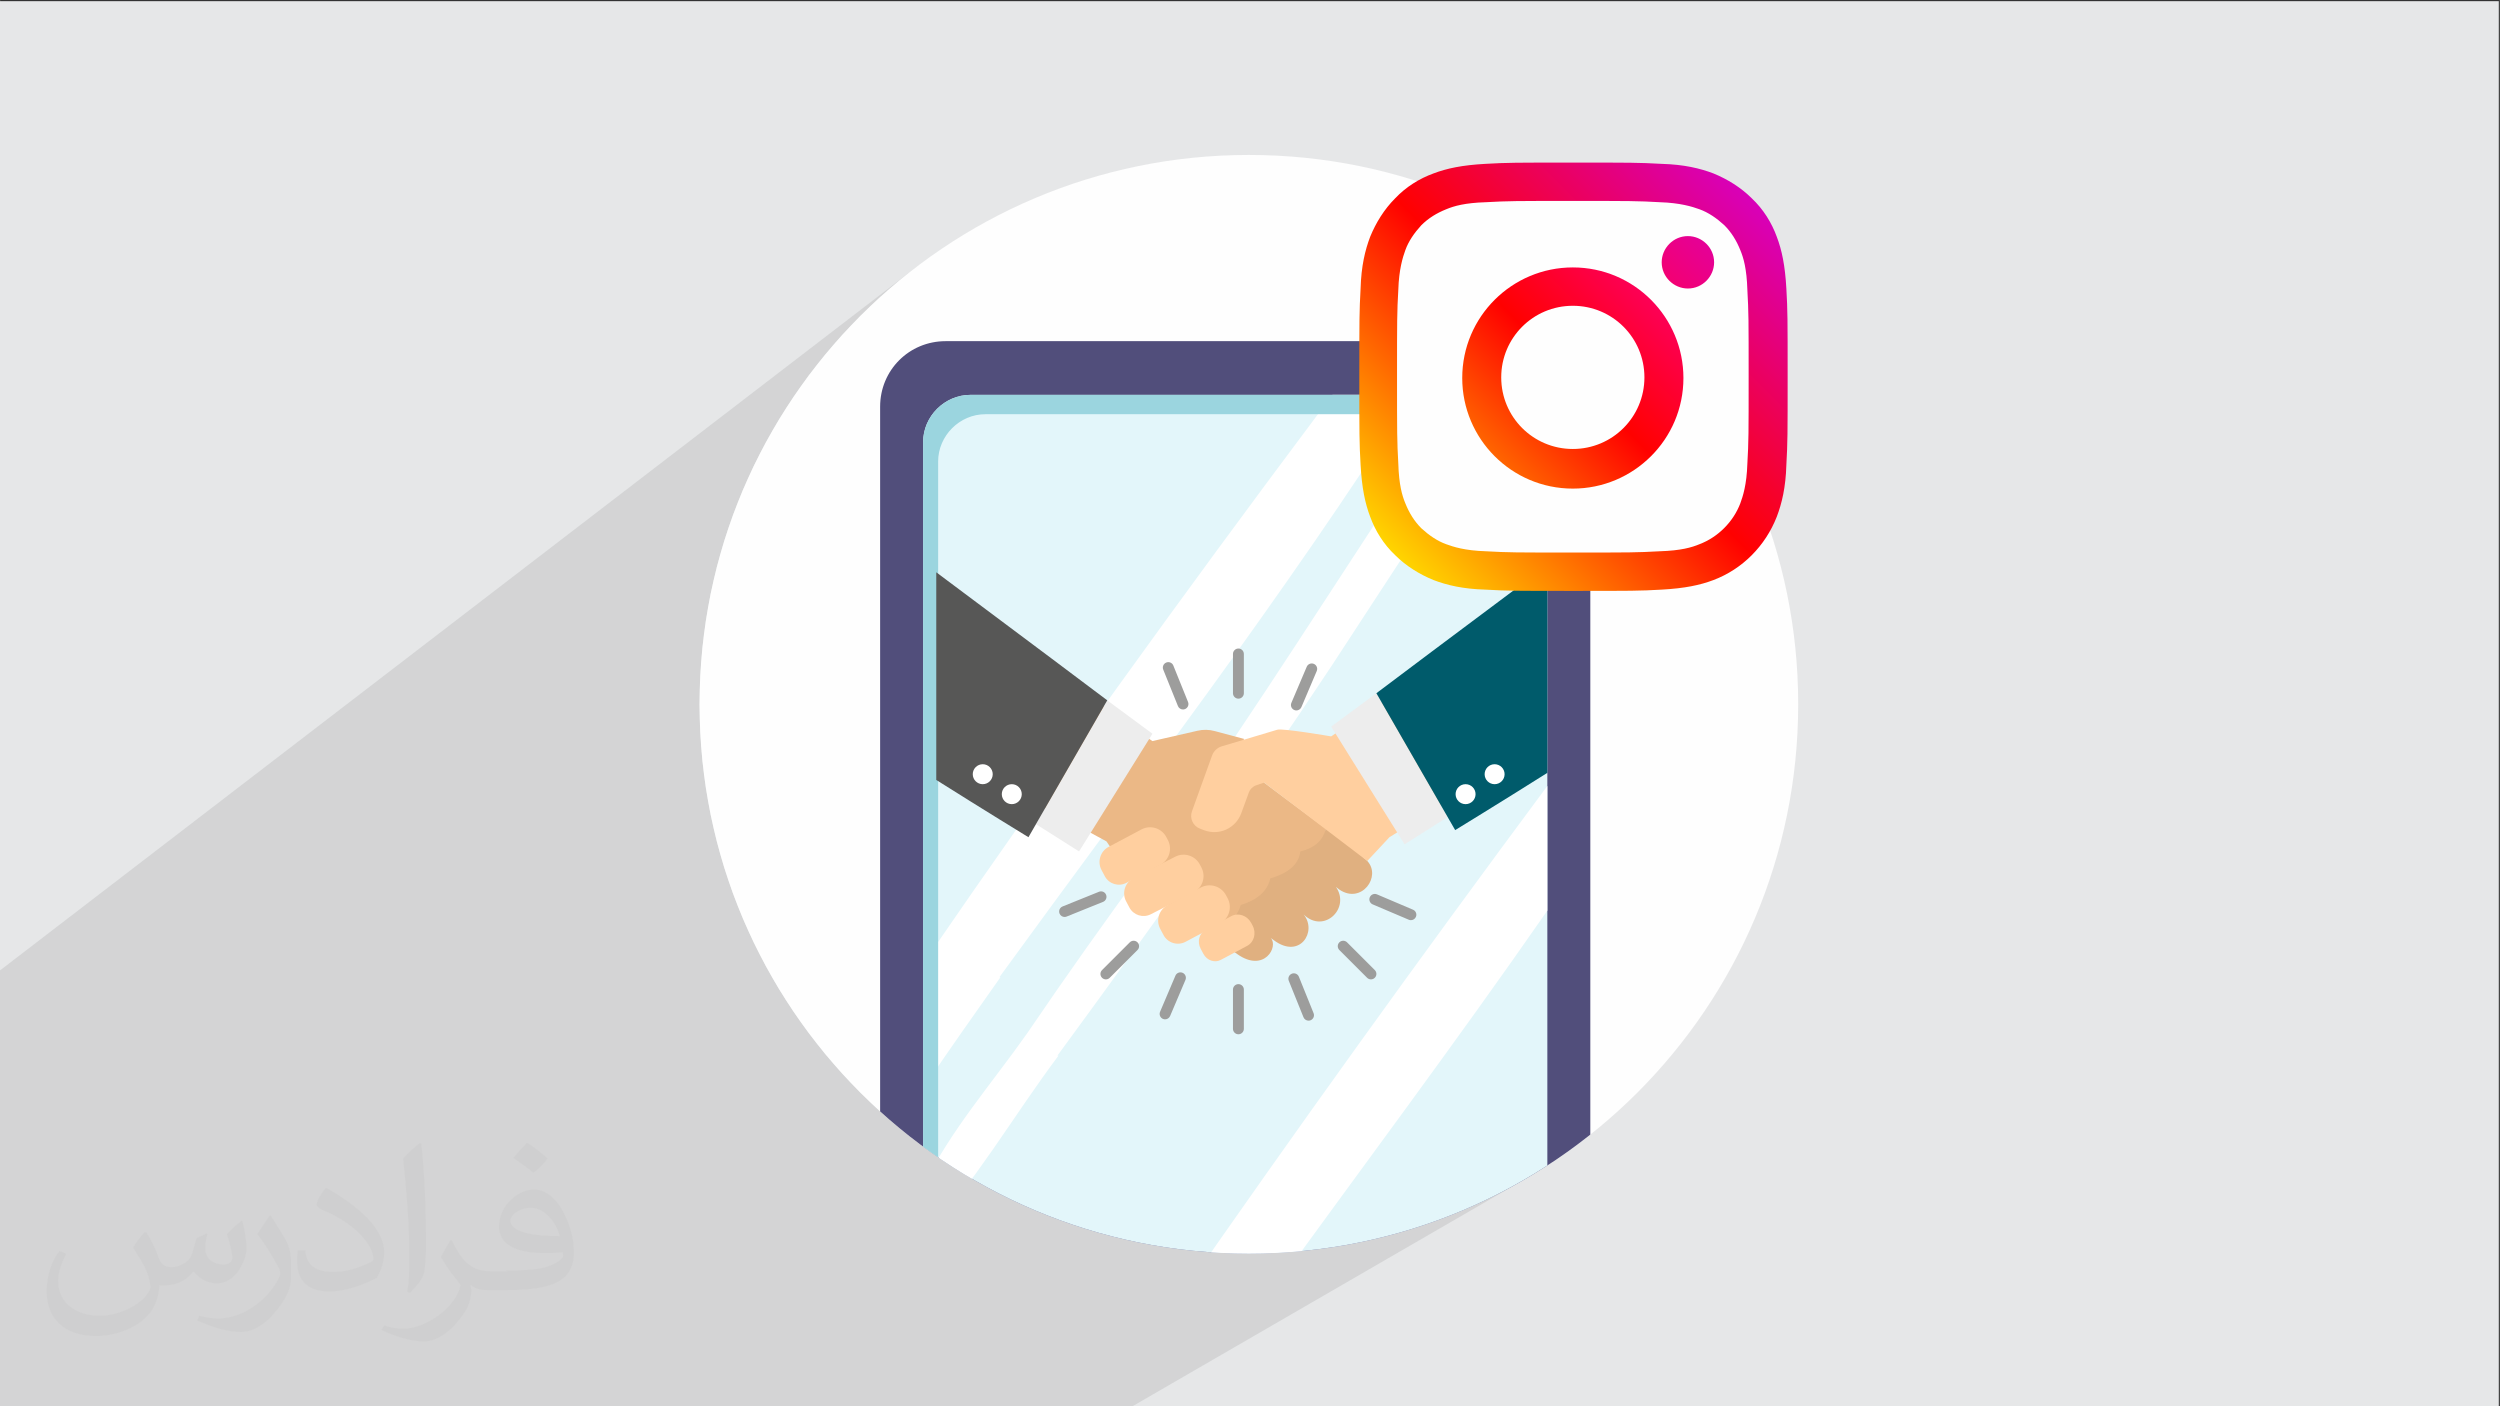 <?xml version="1.0" encoding="UTF-8"?>
<!DOCTYPE svg PUBLIC "-//W3C//DTD SVG 1.1//EN" "http://www.w3.org/Graphics/SVG/1.1/DTD/svg11.dtd">
<!-- Creator: CorelDRAW -->
<svg xmlns="http://www.w3.org/2000/svg" xml:space="preserve" width="3.703in" height="2.083in" version="1.1" style="shape-rendering:geometricPrecision; text-rendering:geometricPrecision; image-rendering:optimizeQuality; fill-rule:evenodd; clip-rule:evenodd"
viewBox="0 0 3703.33 2083.33"
 xmlns:xlink="http://www.w3.org/1999/xlink"
 xmlns:xodm="http://www.corel.com/coreldraw/odm/2003">
 <rect x="0" y="0" width="3703.33" height="2083.33" fill="#333333" stroke="none"/>
 <defs>
  <style type="text/css">
   <![CDATA[
    .fil17 {fill:none}
    .fil3 {fill:#FEFEFE}
    .fil8 {fill:#403866}
    .fil4 {fill:#514E7B}
    .fil7 {fill:#9BD5DF}
    .fil5 {fill:#E3F6FA}
    .fil0 {fill:#E6E7E8}
    .fil6 {fill:white}
    .fil14 {fill:#005B6B;fill-rule:nonzero}
    .fil13 {fill:#575756;fill-rule:nonzero}
    .fil16 {fill:#9D9D9C;fill-rule:nonzero}
    .fil10 {fill:#E0B080;fill-rule:nonzero}
    .fil9 {fill:#EBB886;fill-rule:nonzero}
    .fil12 {fill:#EDEDED;fill-rule:nonzero}
    .fil11 {fill:#FFCF9F;fill-rule:nonzero}
    .fil15 {fill:white;fill-rule:nonzero}
    .fil2 {fill:#373435;fill-opacity:0.031}
    .fil1 {fill:#373435;fill-opacity:0.102}
    .fil20 {fill:url(#id1)}
    .fil19 {fill:url(#id2)}
    .fil18 {fill:url(#id3)}
   ]]>
  </style>
    <clipPath id="id0">
     <path d="M1850 229.55c449.44,0 813.78,364.34 813.78,813.78 0,449.44 -364.34,813.78 -813.78,813.78 -449.44,0 -813.78,-364.34 -813.78,-813.78 0,-449.44 364.34,-813.78 813.78,-813.78z"/>
    </clipPath>
  <linearGradient id="id1" gradientUnits="userSpaceOnUse" x1="2471.97" y1="416.06" x2="2526.91" y2="361.13">
   <stop offset="0" style="stop-opacity:1; stop-color:#F30072"/>
   <stop offset="1" style="stop-opacity:1; stop-color:#E50097"/>
  </linearGradient>
  <linearGradient id="id2" gradientUnits="userSpaceOnUse" x1="2214.37" y1="673.66" x2="2444.51" y2="442.57">
   <stop offset="0" style="stop-opacity:1; stop-color:#FF6400"/>
   <stop offset="0.502" style="stop-opacity:1; stop-color:#FF0100"/>
   <stop offset="1" style="stop-opacity:1; stop-color:#FD0056"/>
  </linearGradient>
  <linearGradient id="id3" gradientUnits="userSpaceOnUse" x1="2064.74" y1="823.29" x2="2595.09" y2="292.94">
   <stop offset="0" style="stop-opacity:1; stop-color:#FFD600"/>
   <stop offset="0.502" style="stop-opacity:1; stop-color:#FF0100"/>
   <stop offset="1" style="stop-opacity:1; stop-color:#D800B9"/>
  </linearGradient>
 </defs>
 <g id="Layer_x0020_1">
  <polygon class="fil0" points="-1.67,1.74 3701.66,1.74 3701.66,2084.93 -1.67,2084.93 "/>
  <polygon class="fil1" points="1674.73,2084.93 -1.67,2084.93 -1.67,1438.78 1363.09,391.22 1332.35,415.38 1302.82,440.96 1274.56,467.9 1247.62,496.17 1222.04,525.69 1197.88,556.43 1175.19,588.34 1154.03,621.36 1134.43,655.44 1116.46,690.52 1100.16,726.57 1085.59,763.53 1072.8,801.34 1061.83,839.96 1052.74,879.33 1045.59,919.4 1040.41,960.13 1037.27,1001.46 1036.21,1043.33 1037.27,1085.21 1040.41,1126.54 1045.59,1167.27 1052.74,1207.34 1061.83,1246.71 1072.8,1285.33 1085.59,1323.14 1100.16,1360.1 1116.46,1396.15 1134.43,1431.23 1154.03,1465.31 1175.19,1498.33 1197.88,1530.24 1222.04,1560.98 1247.62,1590.51 1274.56,1618.77 1302.82,1645.71 1332.35,1671.29 1363.09,1695.45 1395,1718.14 1428.02,1739.3 1462.1,1758.9 1497.19,1776.87 1533.23,1793.17 1570.19,1807.74 1608,1820.53 1646.62,1831.5 1685.99,1840.59 1726.06,1847.74 1766.79,1852.92 1808.12,1856.06 1850,1857.12 1891.87,1856.06 1933.2,1852.92 1973.93,1847.74 2014,1840.59 2053.37,1831.5 2091.99,1820.53 2129.8,1807.74 2166.76,1793.17 2202.81,1776.87 2237.89,1758.9 2271.97,1739.3 "/>
  <path class="fil2" d="M217.02 1826.24c7,11 12,21 16,32 3,7 5,19 21,19 5,0 11,-1 17,-5 7,-3 12,-9 14,-17l6 -21 15 -7 1 1c-2,8 -3,16 -3,21 0,18 15,24 27,24 7,0 13,-3 13,-10 0,-8 -4,-22 -8,-35 7,-7 14,-14 22,-20l1 1c4,15 6,30 6,40 0,10 -4,20 -8,27 -7,14 -20,25 -36,25 -12,0 -25,-6 -34,-17l-1 0c-9,11 -22,20 -43,20l-7 0c-1,14 -4,24 -9,33 -13,25 -50,42 -85.01,42 -49,0 -73.01,-28 -73.01,-66 0,-23 7,-45 19,-60l10 4c-7,14 -12,27 -12,40 0,35 29,52 62,52 30,0 68.01,-19 75.01,-42 -3,-25 -12,-36 -26,-59 4,-7 10,-15 17,-23l1 0 0 0 0 0 0 0 2 1 0.02 -0.01zm564.05 -133.01c10,6 20,14 30,23 -6,8 -12,15 -21,21 -10,-8 -20,-15 -30,-22 7,-8 14,-15 20,-22l0 0 0 0 1 0 0 -0zm5 96.01c-17,0 -30,11 -30,19 0,17 33,23 73.01,23 -5,-20 -22,-42 -43,-42zm-37 93.01c22,0 41,-1 55,-4 16,-4 30,-12 30,-18 0,-1 0,-3 -1,-5 -9,1 -19,1 -29,1 -29,0 -52,-7 -61,-23 -2,-4 -4,-10 -4,-15 0,-16 7,-32 19,-42 10,-9 21,-14 33,-14 20,0 37,17 48,43 6,14 11,30 11,51 0,14 -4,25 -12,34 -16,16 -45,21 -90.01,21l-20 0 0 0 -5 0c-11,0 -19,-2 -25,-7l-1 0c0,3 1,5 1,7 0,10 -3,23 -10,33 -20,30 -42,43 -60,43 -19,0 -42,-7 -63,-17l4 -7c7,3 16,5 29,5 34,0 78.01,-33 84.01,-64 -1,-3 -4,-6 -7,-10 -10,-12 -16,-22 -22,-32 5,-10 10,-18 14,-25l2 0c14,29 28,46 57,46l5 0 0 0 21 0 0 0 0 0 0 0 -3 -1 -0 -0zm-146.01 31c3,-14 3,-29 3,-43l0 -21c0,-39 -5,-96.01 -9,-133.01 7,-8 17,-17 25,-23l2 1c5,47 7,101.01 7,151.01 0,13 -1,26 -2,35 -1,12 -8,21 -22,35l-3 -1 0 0 -1 -1 -0 0zm-151.02 -62.01c1,18 10,33 41,33 20,0 36,-5 55,-14 3,-1 5,-3 5,-5 0,-12 -9,-27 -24,-41 -14,-13 -34,-25 -52,-32 -6,-3 -8,-5 -8,-8 0,-5 7,-17 13,-24l2 0c20,11 43,27 60,44 15,16 25,33 25,51 0,13 -4,26 -11,38 -22,11 -47,20 -70.01,20 -29,0 -48,-13 -48,-45 0,-3 0,-9 1,-16l10 0 0 0 1 -1 0 0zm-52 -52l18 29c7,11 13,22 13,41l0 24c0,19 -12,39 -32,60 -15,14 -29,20 -42,20 -19,0 -40,-6 -65,-17l3 -7c8,2 17,4 28,4 36,0 72.01,-26 89.01,-58 2,-4 3,-7 3,-9 0,-4 -2,-8 -4,-11 -9,-17 -19,-33 -30,-47 6,-9 12,-18 18,-27l1 0 0 0 0 0 0 0 0 -2 0 -0z"/>
  <g id="_2211383452016">
   <path class="fil3" d="M1850 229.55c449.44,0 813.78,364.34 813.78,813.78 0,449.44 -364.34,813.78 -813.78,813.78 -449.44,0 -813.78,-364.34 -813.78,-813.78 0,-449.44 364.34,-813.78 813.78,-813.78z"/>
   <g style="clip-path:url(#id0)">
    <g>
     <g>
      <path id="_1" class="fil4" d="M2258.73 2111.42l-857.92 0c-54.12,0 -97.09,-42.98 -97.09,-97.09l0 -1411.83c0,-54.12 42.98,-97.09 97.09,-97.09l857.92 0c54.12,0 97.09,42.98 97.09,97.09l0 1411.83c0,54.12 -42.98,97.09 -97.09,97.09z"/>
      <path class="fil5" d="M2292.16 655.02l0 1206.5c0,38.2 -31.83,70.03 -70.04,70.03l-784.7 0c-38.2,0 -70.03,-31.83 -70.03,-70.03l0 -1206.5c0,-38.2 31.83,-70.04 70.03,-70.04l784.7 0c38.2,0 70.04,31.83 70.04,70.04z"/>
      <path class="fil6" d="M1480.39 1447.68c206.92,-284.91 421.8,-565.05 611.21,-862.7l-117.79 0c-7.96,11.14 -15.91,20.69 -23.87,31.83 -198.96,265.81 -393.15,534.81 -580.97,808.58l0 184.64c36.61,-54.12 74.81,-108.24 113.01,-162.35l-1.6 -0.01z"/>
      <path class="fil6" d="M2292.16 1164.35l0 184.64c-136.89,197.37 -281.73,389.96 -421.8,584.15l-130.52 0c179.87,-259.45 364.5,-515.71 552.32,-768.79z"/>
      <path class="fil6" d="M1566.35 1563.87c140.07,-191.01 276.95,-382 407.47,-579.38 87.54,-133.7 173.49,-267.41 264.22,-399.52 -4.78,-1.59 -9.55,-1.59 -15.92,-1.59l-60.48 0c-38.2,58.89 -76.4,117.79 -114.6,176.68 -114.61,175.08 -226.02,350.17 -348.58,520.48 -60.48,82.77 -119.38,165.54 -176.68,249.9 -52.53,74.81 -114.61,144.85 -154.39,227.61l0 76.4c76.4,-81.17 133.7,-181.45 200.56,-270.59l-1.59 0z"/>
      <path class="fil7" d="M1389.67 1890.17l0 -1206.5c0,-38.2 31.83,-70.04 70.04,-70.04l784.7 0c15.92,0 30.24,4.78 41.39,14.32 -11.14,-25.46 -35.01,-42.98 -63.67,-42.98l-784.7 0c-38.2,0 -70.03,31.83 -70.03,70.04l0 1206.5c0,23.87 11.14,42.98 28.65,55.71 -3.18,-7.96 -6.37,-17.51 -6.37,-27.06z"/>
      <path class="fil8" d="M1919.7 2050.93l-181.46 0c-15.91,0 -30.24,-12.73 -30.24,-30.24 0,-15.92 12.73,-30.24 30.24,-30.24l181.46 0c15.92,0 30.24,12.73 30.24,30.24 0,15.91 -12.73,30.24 -30.24,30.24z"/>
     </g>
     <g>
      <path class="fil9" d="M1954.81 1220.67l-51.72 -38.43 -30.49 -22.82 -15.25 -11.33 -22.54 17.96 -8.23 6.55 5.15 -39.19 10.66 -37.5 0.37 -1.31 -43.4 -11.59c-8.32,-2.24 -17.11,-2.44 -25.44,-0.47l-66.87 15.33 -111.48 -79.31 -97.46 151.23 140.94 76.69 29.18 42.93c7.95,11.78 18.43,21.7 30.59,29.17l91.6 64.89c90.23,-21.62 170.8,-89.1 173.72,-156.26 -4.08,-3.09 -8.22,-6.11 -9.36,-6.54z"/>
      <path class="fil10" d="M2025.43 1275.47c-0.94,-1.02 -1.96,-1.97 -3.09,-2.91l-13 -11.31 -36.2 -27.21c-1.02,-0.74 -4.97,-3.83 -8.97,-6.84 -3.94,16.57 -15.33,28.71 -37.96,34.14 -2.29,19.48 -18.17,32.3 -44.48,40.02 -4.41,19.19 -19.55,31.95 -43.72,39.31 -7.33,23.52 -29.58,40.67 -47.56,42.79l42.42 30.04c39.84,28.15 61.63,-11.22 49.47,-24.04l4.49 3.28c38.43,29.08 65,-12.72 44.32,-37.97 30.02,29.18 69.77,-9.35 47.79,-40.87 1.31,1.12 2.62,2.14 3.83,2.99l1.5 1.12c32.64,21.89 62.47,-19.54 41.15,-42.55z"/>
      <path class="fil11" d="M1718.72 1281.22c13.28,-7.04 18.32,-23.52 11.28,-36.8l-2.35 -4.42c-3.38,-6.37 -9.16,-11.14 -16.06,-13.26 -6.9,-2.11 -14.36,-1.39 -20.74,2l-48.61 25.82c-12.39,6.58 -17.11,21.97 -10.52,34.36l4.83 9.09c6.15,11.57 20.51,15.97 32.08,9.82l50.1 -26.61z"/>
      <path class="fil11" d="M1768.02 1322.03c6.49,-3.32 11.37,-9.11 13.56,-16.06 2.19,-6.96 1.49,-14.5 -1.93,-20.94l-2.34 -4.41c-6.98,-13.13 -23.2,-18.24 -36.43,-11.46l-61.82 31.64c-6.06,3.1 -10.62,8.5 -12.67,15 -2.04,6.5 -1.39,13.53 1.8,19.54l4.81 9.07c6.09,11.45 20.22,15.89 31.76,9.99l63.25 -32.37z"/>
      <path class="fil11" d="M1807.1 1368.17c13.49,-7.16 18.62,-23.91 11.45,-37.4l-2.39 -4.5c-3.44,-6.47 -9.31,-11.32 -16.33,-13.48 -7.01,-2.15 -14.59,-1.42 -21.07,2.02l-49.42 26.25c-12.59,6.69 -17.38,22.34 -10.69,34.93l4.91 9.25c3,5.65 8.12,9.87 14.24,11.74 6.11,1.87 12.72,1.24 18.37,-1.76l50.93 -27.06z"/>
      <path class="fil11" d="M1847.44 1401.24c10.36,-5.5 13.96,-19 8.03,-30.15l-1.97 -3.71c-5.92,-11.15 -19.12,-15.73 -29.48,-10.22l-37.95 20.16c-9.67,5.14 -13.04,17.74 -7.5,28.16l4.06 7.64c5.16,9.72 16.67,13.71 25.7,8.92l39.11 -20.79z"/>
      <path class="fil11" d="M2065.29 1026.98l-93.39 63.94c0,0 -71.8,-12.31 -79.83,-9.88l-49.66 14.87 -32.36 9.63c-6.83,2.06 -12.16,7.11 -14.59,13.76l-29.74 82.48c-3.83,10.39 1.5,21.89 11.87,25.82l6.08 2.33c10.67,4.02 22.45,3.65 32.73,-1.03 10.39,-4.76 18.33,-13.37 22.26,-24.04l11.22 -30.67c1.87,-5.15 5.89,-9.08 10.94,-10.85l10.47 -3.56 1.31 -0.37c0,0 151.88,115.03 152.81,116.06l32.82 -35.2 93.96 -57.94 -86.93 -155.35z"/>
      <polygon class="fil12" points="1598.39,1261.35 1534.46,1220.87 1640.17,1037.52 1707.16,1086.97 "/>
      <path class="fil13" d="M1386.89 847.79l0 307.66c69.02,43.54 136.56,84.82 136.56,84.82l116.75 -202.78c0,0 -137.25,-103.26 -253.31,-189.7z"/>
      <polygon class="fil12" points="2080.67,1250.81 2144.59,1210.33 2038.89,1026.98 1971.9,1076.43 "/>
      <path class="fil14" d="M2292.17 837.25l0 307.67c-69.02,43.54 -136.56,84.83 -136.56,84.83l-116.74 -202.78c0,0 137.25,-103.27 253.3,-189.71z"/>
      <path class="fil15" d="M1513.55 1176.51c0,8.16 -6.62,14.79 -14.79,14.79 -8.17,0 -14.79,-6.63 -14.79,-14.79 0,-8.17 6.62,-14.79 14.79,-14.79 8.17,0 14.79,6.62 14.79,14.79z"/>
      <path class="fil15" d="M1470.53 1146.94c0,8.16 -6.62,14.79 -14.79,14.79 -8.17,0 -14.79,-6.63 -14.79,-14.79 0,-8.16 6.62,-14.79 14.79,-14.79 8.17,0 14.79,6.63 14.79,14.79z"/>
      <path class="fil15" d="M2156.24 1176.51c0,8.16 6.62,14.79 14.79,14.79 8.17,0 14.79,-6.63 14.79,-14.79 0,-8.17 -6.62,-14.79 -14.79,-14.79 -8.17,0 -14.79,6.62 -14.79,14.79z"/>
      <path class="fil15" d="M2199.26 1146.94c0,8.16 6.62,14.79 14.78,14.79 8.17,0 14.79,-6.63 14.79,-14.79 0,-8.16 -6.62,-14.79 -14.79,-14.79 -8.17,0 -14.78,6.63 -14.78,14.79z"/>
      <path class="fil16" d="M1834.5 1035.02c-4.45,0 -8.07,-3.61 -8.07,-8.06l0 -58.15c0,-4.45 3.61,-8.06 8.07,-8.06 4.45,0 8.06,3.61 8.06,8.06l0 58.15c0,4.45 -3.61,8.06 -8.06,8.06z"/>
      <path class="fil16" d="M1834.5 1532.21c-4.45,0 -8.07,-3.61 -8.07,-8.06l0 -58.15c0,-4.45 3.61,-8.07 8.07,-8.07 4.45,0 8.06,3.61 8.06,8.07l0 58.15c0,4.45 -3.61,8.06 -8.06,8.06z"/>
      <path class="fil16" d="M2030.84 1450.89c-2.07,0 -4.13,-0.79 -5.7,-2.37l-41.11 -41.11c-3.15,-3.15 -3.15,-8.25 0,-11.4 3.15,-3.15 8.25,-3.15 11.41,0l41.11 41.11c3.15,3.15 3.15,8.26 0,11.4 -1.58,1.58 -3.64,2.37 -5.7,2.37z"/>
      <path class="fil16" d="M1638.16 1450.89c-2.07,0 -4.13,-0.79 -5.7,-2.37 -3.15,-3.14 -3.15,-8.25 0,-11.4l41.12 -41.11c3.15,-3.15 8.26,-3.15 11.4,0 3.15,3.15 3.15,8.25 0,11.4l-41.11 41.11c-1.57,1.58 -3.64,2.37 -5.7,2.37z"/>
      <path class="fil16" d="M1938.39 1512.05c-3.2,0 -6.22,-1.91 -7.48,-5.05l-21.79 -54.01c-1.67,-4.12 0.33,-8.83 4.46,-10.5 4.14,-1.68 8.83,0.33 10.49,4.46l21.79 54.01c1.67,4.13 -0.33,8.83 -4.46,10.5 -0.99,0.4 -2.01,0.59 -3.01,0.59z"/>
      <path class="fil16" d="M1752.4 1051.04c-3.19,0 -6.21,-1.9 -7.48,-5.04l-21.78 -54c-1.67,-4.13 0.33,-8.83 4.46,-10.5 4.14,-1.68 8.83,0.32 10.5,4.45l21.79 54c1.67,4.14 -0.33,8.84 -4.46,10.5 -1,0.41 -2.01,0.59 -3.02,0.59z"/>
      <path class="fil16" d="M1577 1358.43c-3.19,0 -6.22,-1.92 -7.48,-5.04 -1.67,-4.14 0.32,-8.84 4.46,-10.51l54 -21.79c4.13,-1.69 8.83,0.33 10.5,4.46 1.67,4.13 -0.33,8.83 -4.46,10.5l-54.01 21.78c-0.99,0.4 -2.01,0.59 -3.01,0.59z"/>
      <path class="fil16" d="M2090.04 1363.17c-1.05,0 -2.12,-0.19 -3.15,-0.64l-53.48 -22.73c-4.1,-1.76 -6,-6.49 -4.27,-10.59 1.76,-4.09 6.5,-5.99 10.58,-4.27l53.48 22.74c4.1,1.74 6.01,6.47 4.27,10.58 -1.31,3.08 -4.3,4.91 -7.43,4.91z"/>
      <path class="fil16" d="M1725.87 1510.08c-1.05,0 -2.12,-0.2 -3.15,-0.63 -4.1,-1.74 -6,-6.48 -4.27,-10.58l22.73 -53.48c1.75,-4.1 6.48,-6 10.58,-4.27 4.1,1.74 6.01,6.48 4.28,10.57l-22.74 53.48c-1.31,3.07 -4.29,4.91 -7.43,4.91z"/>
      <path class="fil16" d="M1920.38 1052.48c-1.05,0 -2.13,-0.2 -3.15,-0.65 -4.1,-1.74 -6.01,-6.47 -4.27,-10.58l22.74 -53.48c1.75,-4.09 6.48,-6 10.58,-4.27 4.1,1.75 6.01,6.48 4.27,10.58l-22.74 53.48c-1.31,3.07 -4.29,4.91 -7.43,4.91z"/>
     </g>
    </g>
   </g>
   <path class="fil17" d="M1850 229.55c449.44,0 813.78,364.34 813.78,813.78 0,449.44 -364.34,813.78 -813.78,813.78 -449.44,0 -813.78,-364.34 -813.78,-813.78 0,-449.44 364.34,-813.78 813.78,-813.78z"/>
   <g>
    <rect class="fil3" x="2026.55" y="267.72" width="592.33" height="576.07" rx="189.62" ry="189.62"/>
    <g>
     <path class="fil18" d="M2646.24 427.42c-1.89,-34.09 -6.63,-56.82 -14.2,-76.71 -7.57,-20.83 -19.89,-40.72 -36.93,-56.82 -16.1,-16.1 -35.99,-28.41 -56.82,-36.94 -19.89,-7.57 -43.57,-13.26 -76.72,-14.2 -34.09,-1.89 -45.46,-1.89 -130.69,-1.89 -86.19,0 -97.55,0 -130.7,1.89 -34.09,1.89 -56.82,6.63 -76.71,14.2 -20.83,7.58 -40.72,19.89 -56.82,36.94 -16.1,16.1 -28.41,35.99 -36.94,56.82 -7.57,19.89 -13.26,43.57 -14.2,76.71 -1.89,34.09 -1.89,45.46 -1.89,130.7 0,86.18 0,97.55 1.89,130.69 1.89,34.1 6.63,56.82 14.2,76.72 7.57,20.83 19.89,40.72 36.94,56.82 16.1,16.1 35.99,28.41 56.82,36.93 19.89,7.58 43.57,13.26 76.71,14.2 34.09,1.9 45.46,1.9 130.7,1.9 86.18,0 97.55,0 130.69,-1.9 34.1,-1.89 56.82,-6.63 76.72,-14.2 42.62,-16.1 76.71,-50.19 93.76,-93.76 7.58,-19.89 13.26,-43.57 14.2,-76.72 1.89,-34.09 1.89,-45.46 1.89,-130.69 0,-86.19 0,-97.55 -1.89,-130.7zm-57.77 259.5c-0.95,31.26 -6.63,48.3 -10.42,58.72 -10.42,27.47 -33.15,50.2 -60.61,60.61 -11.37,4.73 -27.47,9.47 -58.72,10.41 -34.09,1.89 -43.57,1.89 -128.8,1.89 -84.29,0 -95.65,0 -128.8,-1.89 -31.26,-0.94 -48.3,-6.63 -58.72,-10.41 -13.26,-4.74 -25.57,-13.26 -36.94,-23.68 -10.42,-10.42 -17.99,-22.73 -23.68,-36.94 -4.73,-11.36 -9.47,-27.46 -10.41,-58.72 -1.89,-34.09 -1.89,-43.56 -1.89,-128.8 0,-84.29 0,-95.65 1.89,-128.8 0.94,-30.31 6.63,-48.3 10.41,-58.72 4.74,-13.26 13.26,-25.57 23.68,-36.94 10.42,-10.41 22.73,-17.99 36.94,-23.68 11.36,-4.74 27.46,-9.47 58.72,-10.42 34.09,-1.89 43.56,-1.89 128.8,-1.89l0 0c84.29,0 95.65,0 128.8,1.89 30.31,0.95 48.3,6.63 58.72,10.42 13.26,4.74 25.57,13.26 36.94,23.68 10.41,10.42 17.99,22.73 23.68,36.94 4.74,11.37 9.47,27.47 10.42,58.72 1.89,34.09 1.89,43.57 1.89,128.8 0,84.29 0,95.65 -1.89,128.8l0 0 0 0 -0 0zm0 0z"/>
     <path class="fil19" d="M2329.91 396.17c-89.97,0 -163.84,72.93 -163.84,163.84 0,89.97 72.93,163.84 163.84,163.84 89.97,0 163.85,-72.93 163.85,-163.84 0,-89.97 -72.93,-163.84 -163.85,-163.84zm0 268.96c-58.72,0 -106.07,-47.35 -106.07,-106.07 0,-58.72 47.35,-106.07 106.07,-106.07 58.72,0 106.07,47.35 106.07,106.07 0,58.72 -47.35,106.07 -106.07,106.07l0 0zm0 0z"/>
     <path class="fil20" d="M2539.22 388.59c0,20.83 -17.04,38.83 -38.83,38.83 -20.83,0 -38.83,-17.04 -38.83,-38.83 0,-20.83 17.05,-38.83 38.83,-38.83 20.83,0 38.83,17.04 38.83,38.83zm0 0z"/>
    </g>
   </g>
  </g>
 </g>
</svg>
